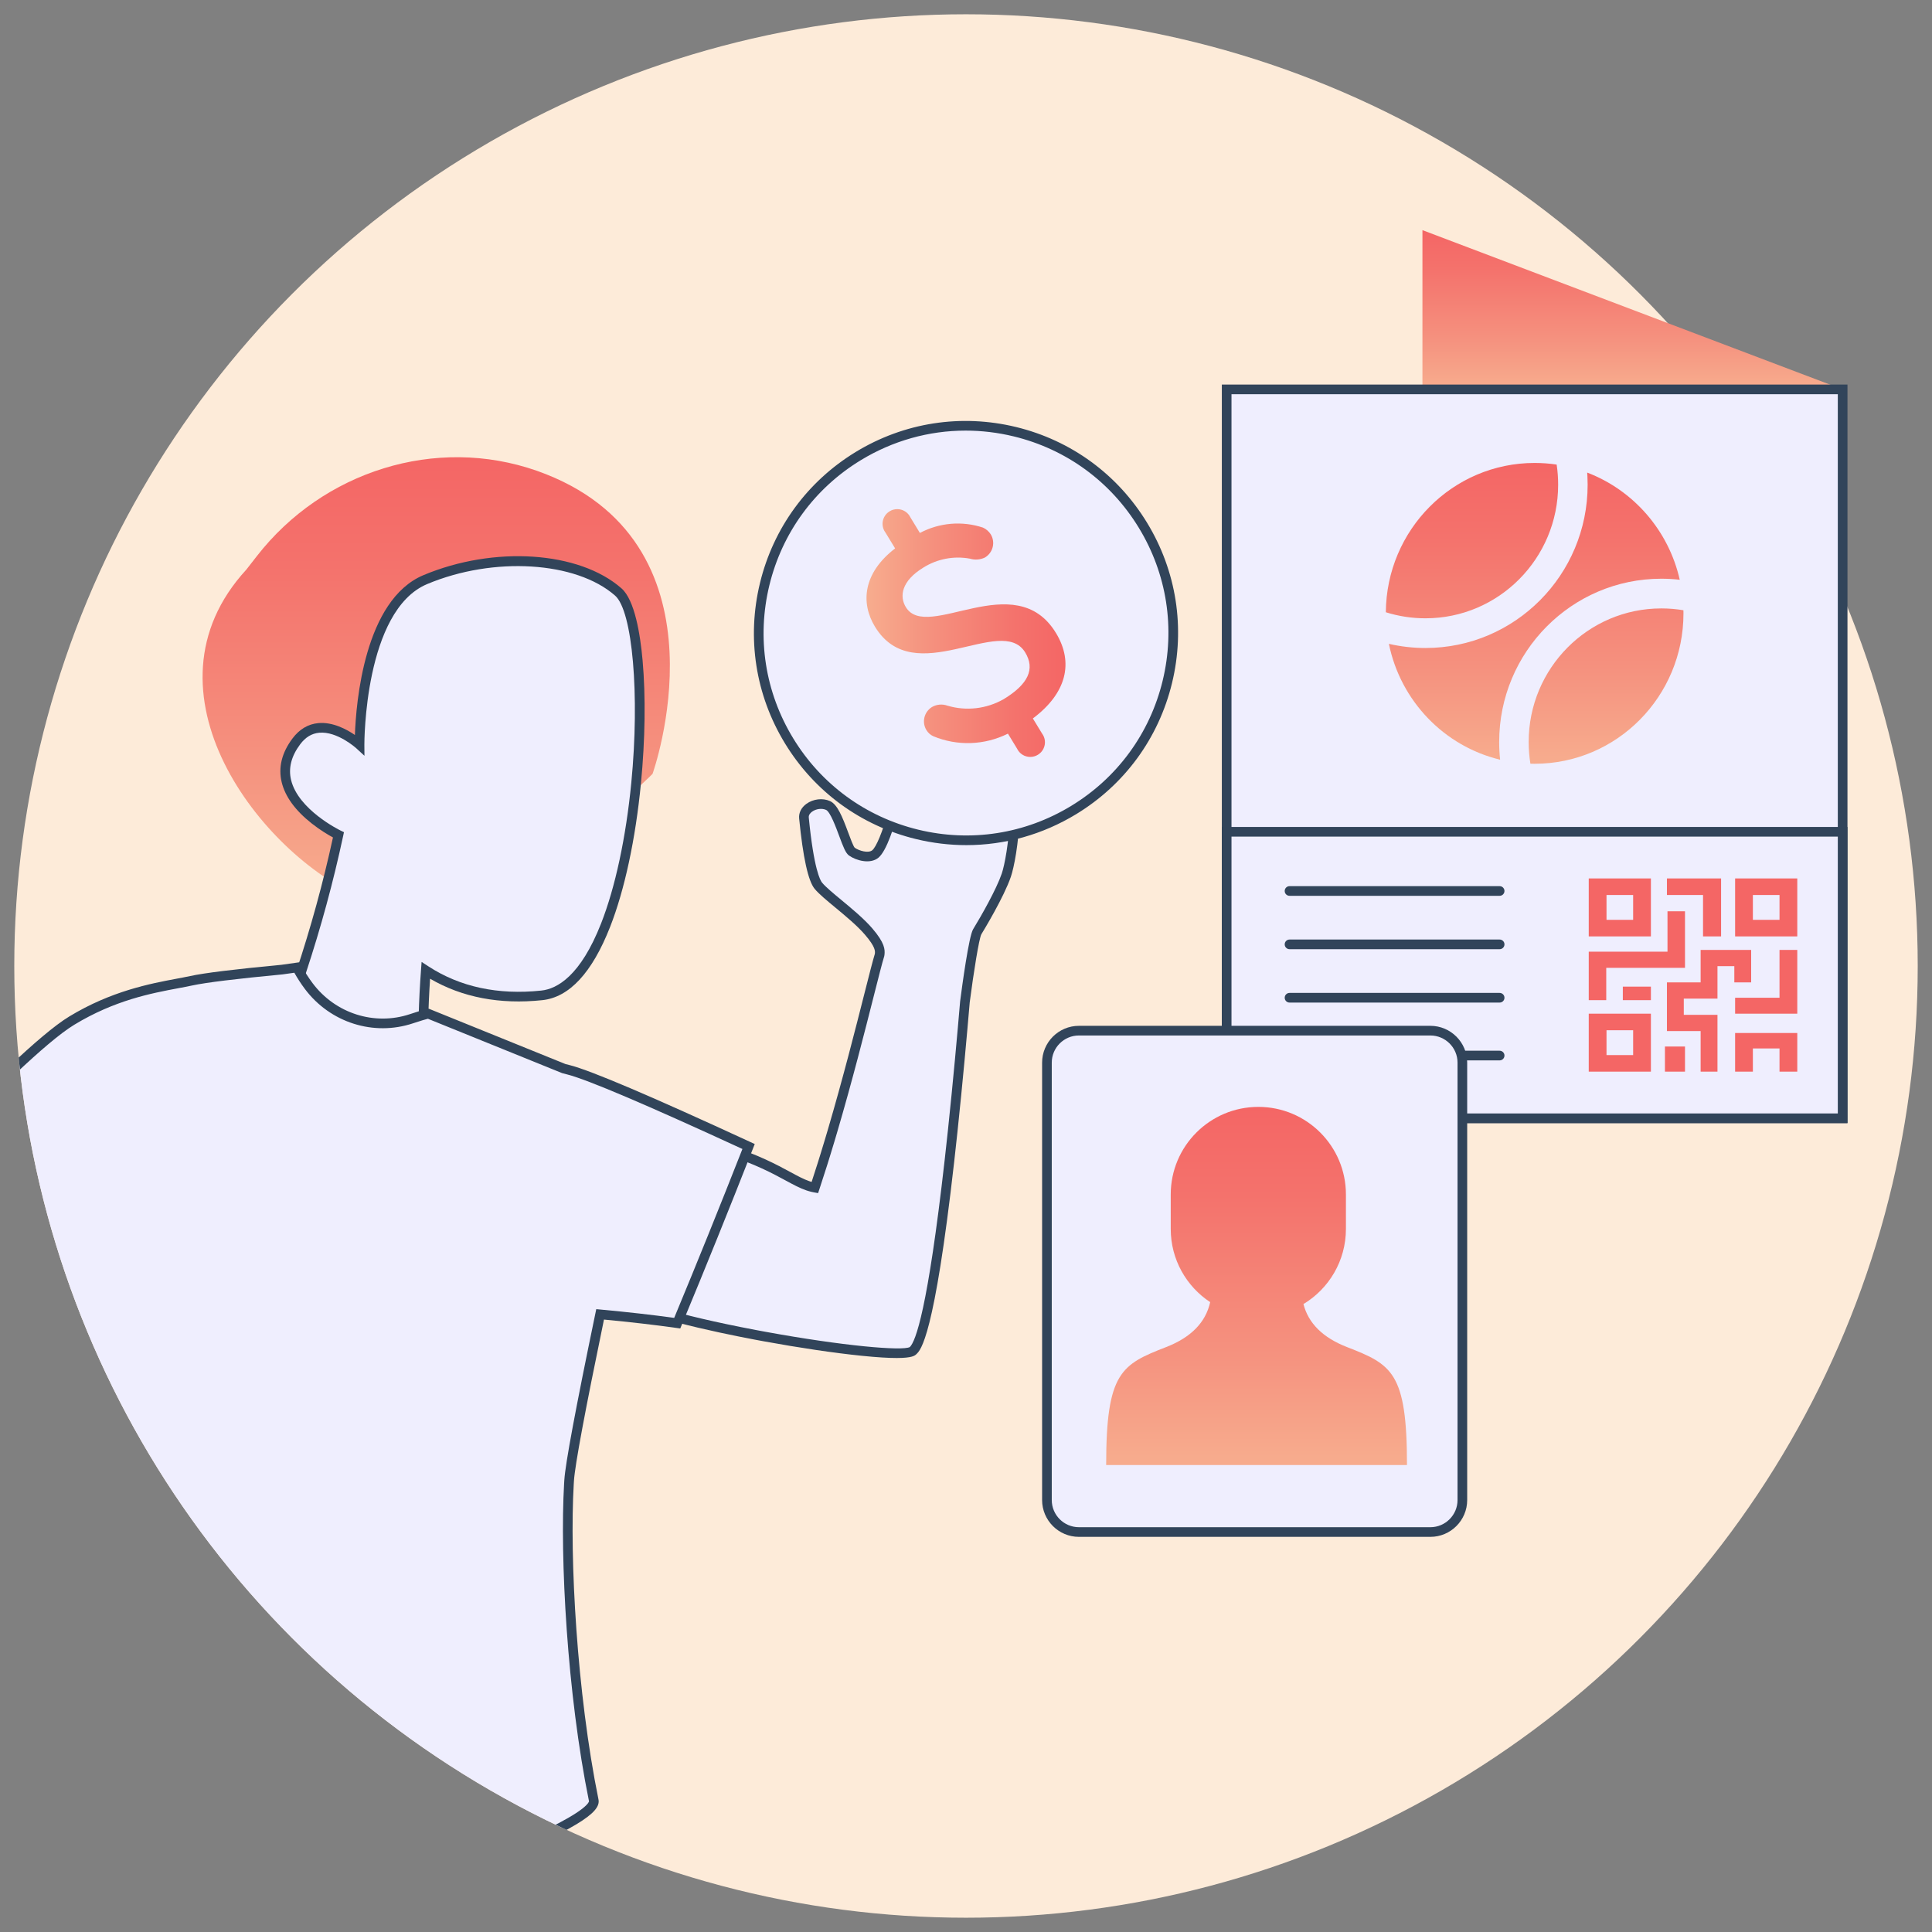 <?xml version="1.0" encoding="UTF-8"?>
<svg id="Ebene_1" xmlns="http://www.w3.org/2000/svg" xmlns:xlink="http://www.w3.org/1999/xlink" viewBox="0 0 1000 1000">
  <rect x="0" y="0" width="1000" height="1000" fill="#808080" stroke="none"/>
  <defs>
    <style>
      .cls-1 {
        fill: none;
      }

      .cls-2 {
        fill: #efeefe;
      }

      .cls-3 {
        fill: url(#Verlauf_Peach-_Coral);
      }

      .cls-4 {
        fill: #31445a;
      }

      .cls-5 {
        fill: #f46665;
      }

      .cls-6 {
        fill: url(#Verlauf_Peach-_Coral-4);
      }

      .cls-7 {
        fill: url(#Verlauf_Peach-_Coral-5);
      }

      .cls-8 {
        fill: url(#Verlauf_Peach-_Coral-2);
      }

      .cls-9 {
        fill: url(#Verlauf_Peach-_Coral-3);
      }

      .cls-10 {
        fill: #fdebd9;
      }

      .cls-11 {
        clip-path: url(#clippath);
      }
    </style>
    <linearGradient id="Verlauf_Peach-_Coral" data-name="Verlauf Peach-&amp;gt;Coral" x1="845" y1="201.55" x2="845" y2="119.117" gradientUnits="userSpaceOnUse">
      <stop offset=".022" stop-color="#f7ab8d"/>
      <stop offset=".307" stop-color="#f5927f"/>
      <stop offset=".754" stop-color="#f4726c"/>
      <stop offset="1" stop-color="#f46665"/>
    </linearGradient>
    <linearGradient id="Verlauf_Peach-_Coral-2" data-name="Verlauf Peach-&amp;gt;Coral" x1="794.334" y1="395.327" x2="794.334" y2="239.62" xlink:href="#Verlauf_Peach-_Coral"/>
    <clipPath id="clippath">
      <circle class="cls-1" cx="500" cy="500" r="492.611"/>
    </clipPath>
    <linearGradient id="Verlauf_Peach-_Coral-3" data-name="Verlauf Peach-&amp;gt;Coral" x1="-746.979" y1="-3.714" x2="-724.789" y2="-230.453" gradientTransform="translate(969.58 395.411) rotate(-5.59)" xlink:href="#Verlauf_Peach-_Coral"/>
    <linearGradient id="Verlauf_Peach-_Coral-4" data-name="Verlauf Peach-&amp;gt;Coral" x1="448.503" y1="327.659" x2="551.497" y2="327.659" xlink:href="#Verlauf_Peach-_Coral"/>
    <linearGradient id="Verlauf_Peach-_Coral-5" data-name="Verlauf Peach-&amp;gt;Coral" x1="650.402" y1="758.289" x2="650.402" y2="572.924" xlink:href="#Verlauf_Peach-_Coral"/>
  </defs>
  <circle class="cls-10" cx="500" cy="500" r="492.611"/>
  <polygon id="Path-21" class="cls-3" points="736.253 201.55 736.253 119.117 953.748 201.55 736.253 201.55"/>
  <g>
    <rect id="Rectangle" class="cls-2" x="634.919" y="201.55" width="318.829" height="377.273"/>
    <path class="cls-4" d="M956.248,581.324h-323.829V199.051h323.829v382.273ZM637.419,576.324h313.829V204.051h-313.829v372.273Z"/>
  </g>
  <path id="Combined-Shape" class="cls-8" d="M859.914,314.912c3.892,0,7.709.326,11.425.952l.023,1.609c0,42.997-34.487,77.853-77.03,77.853-.735,0-1.467-.01-2.197-.031-.596-3.654-.903-7.402-.903-11.224,0-38.196,30.75-69.16,68.683-69.16ZM821.529,244.611c23.898,9.117,42.132,29.899,47.904,55.475-3.128-.361-6.303-.543-9.519-.543-46.362,0-83.946,37.845-83.946,84.529,0,3.091.165,6.142.486,9.147-28.933-6.947-51.547-30.396-57.569-59.967,6.092,1.407,12.423,2.152,18.927,2.152,46.362,0,83.946-37.845,83.946-84.529,0-1.459-.037-2.909-.109-4.35l-.119-1.913ZM794.332,239.62c3.87,0,7.674.288,11.392.845.507,3.397.771,6.872.771,10.41,0,38.196-30.75,69.16-68.683,69.16-7.142,0-14.03-1.098-20.506-3.135.31-42.74,34.677-77.28,77.026-77.28Z"/>
  <g id="Group-12-Copy-3">
    <g>
      <rect id="Rectangle-Copy-4" class="cls-2" x="634.919" y="430.531" width="318.829" height="148.292"/>
      <path class="cls-4" d="M956.248,581.324h-323.829v-153.293h323.829v153.293ZM637.419,576.324h313.829v-143.293h-313.829v143.293Z"/>
    </g>
    <g id="Group-8">
      <g id="Group-65-Copy">
        <path id="qr-code" class="cls-5" d="M854.505,524.678v30h-32.173v-30h32.173ZM930.269,534.678v20h-9.193v-12.001h-13.789v12.001h-9.192v-20h32.173ZM906.398,491.678v16.801h-8.717v-8.4h-8.719v16.8h-17.436v8.399h17.436v29.401h-8.719v-20.999h-17.436v-25.2h17.436v-16.801h26.154ZM872.149,541.678v13h-10.379v-13h10.379ZM845.314,533.251h-13.789v12.857h13.789v-12.857ZM930.269,491.678v33h-32.173v-8.249h22.98v-24.751h9.193ZM854.505,510.678v7h-14.53v-7h14.53ZM872.149,471.678v29.273h-40.759v16.727h-9.058v-25.091h40.759v-20.909h9.058ZM854.505,454.678v30h-32.173v-30h32.173ZM930.269,454.678v30h-32.173v-30h32.173ZM890.83,454.678v30h-9.341v-21.428h-18.681v-8.572h28.022ZM845.314,463.25h-13.789v12.857h13.789v-12.857ZM921.076,463.25h-13.789v12.857h13.789v-12.857Z"/>
      </g>
    </g>
    <g id="Group-19">
      <path class="cls-4" d="M776.209,463.671h-108.748c-1.381,0-2.5-1.119-2.5-2.5s1.119-2.5,2.5-2.5h108.748c1.381,0,2.5,1.119,2.5,2.5s-1.119,2.5-2.5,2.5Z"/>
      <path class="cls-4" d="M776.209,491.301h-108.748c-1.381,0-2.5-1.119-2.5-2.5s1.119-2.5,2.5-2.5h108.748c1.381,0,2.5,1.119,2.5,2.5s-1.119,2.5-2.5,2.5Z"/>
      <path class="cls-4" d="M776.209,518.932h-108.748c-1.381,0-2.5-1.119-2.5-2.5s1.119-2.5,2.5-2.5h108.748c1.381,0,2.5,1.119,2.5,2.5s-1.119,2.5-2.5,2.5Z"/>
      <path class="cls-4" d="M776.209,548.852h-108.748c-1.381,0-2.5-1.119-2.5-2.5s1.119-2.5,2.5-2.5h108.748c1.381,0,2.5,1.119,2.5,2.5s-1.119,2.5-2.5,2.5Z"/>
    </g>
  </g>
  <g class="cls-11">
    <g id="Group-62">
      <g>
        <path class="cls-9" d="M186.932,464.473c-51.798-22.233-117.392-106.59-59.434-169.641l5.481-7.033c34.148-43.833,92.505-62.505,144.943-44.106,1.601.563,3.206,1.159,4.79,1.789,96.844,38.418,55.038,155.074,55.038,155.074,0,0-2.71,2.736-7.492,7.131l-143.326,56.785Z"/>
        <g id="Group-32">
          <g>
            <path id="Combined-Shape-2" data-name="Combined-Shape" class="cls-2" d="M517.423,379.857c-8.76-16.107-23.925-19.244-45.496-9.411h0l-13.216,8.328c4.326,20.209,5.632,33.559,3.92,40.049-2.569,9.735-6.314,20.492-9.524,23.173-3.21,2.68-9.269.875-12.198-1.205-2.929-2.08-7.02-21.511-12.338-23.885-5.318-2.374-12.949,1.267-12.44,6.467.509,5.2,2.899,29.623,7.468,35.098,4.569,5.475,18.488,14.922,26.053,23.745,6.442,7.514,5.835,10.149,5.633,11.999-2.892,9.213-12.142,49.599-24.396,91.214l-1.46,4.915c-.737,2.459-1.483,4.917-2.24,7.37l-1.524,4.896c-1.28,4.07-2.585,8.112-3.911,12.098-.898-.163-1.775-.377-2.646-.64l-1.042-.338c-14.401-4.983-28.675-22.648-111.587-32.456-6.916-.818,5.992,76.685,15.554,89.359,4.455,5.905,35.817,13.989,68.8,20.242l4.835.902c36.309,6.657,73.085,10.872,76.897,7.342,6.817-6.312,13.563-51.416,18.862-98.288l.683-6.121c.112-1.021.224-2.042.335-3.062l.657-6.117c2.63-24.783,4.811-48.934,6.341-66.961,0,0,4.254-32.837,6.371-36.297,3.176-5.19,11.97-20.233,15.064-29.328,3.094-9.095,9.684-48.929-3.456-73.09Z"/>
            <path class="cls-4" d="M464.071,702.9c-4.052,0-9.797-.309-18.02-1.145-14.217-1.445-32.27-4.116-50.833-7.519l-4.843-.902c-19.073-3.616-64.091-12.917-70.337-21.194-9.189-12.18-22.034-82.258-16.761-91.443.78-1.358,2.083-2.072,3.497-1.903,65.088,7.7,88.337,20.287,102.227,27.809,3.854,2.086,6.898,3.734,9.883,4.768l.996.322.218.065c1.051-3.192,2.118-6.51,3.183-9.895l1.522-4.89c.752-2.439,1.497-4.892,2.232-7.344l1.458-4.91c7.786-26.44,14.449-52.749,18.858-70.157,2.542-10.037,4.394-17.35,5.477-20.861.16-1.384.395-3.478-5.074-9.855-4.034-4.705-10.062-9.696-15.38-14.101-4.561-3.776-8.499-7.038-10.695-9.67-3.358-4.023-6.061-16.287-8.036-36.449-.282-2.885,1.096-5.646,3.782-7.579,3.512-2.531,8.401-3.102,12.165-1.422,3.8,1.696,6.318,7.842,9.461,16.337,1.096,2.962,2.592,7.007,3.362,7.832,2.331,1.622,7.097,2.951,9.092,1.284,1.872-1.562,5.29-8.938,8.71-21.891,1.603-6.077.275-19.161-3.947-38.889l-.365-1.708,14.988-9.417c22.875-10.432,39.271-6.9,48.729,10.49,13.648,25.093,6.785,65.807,3.627,75.089-3.598,10.576-14.111,27.89-15.298,29.828-1.184,2.164-3.99,19.619-6.017,35.258-1.392,16.402-3.621,41.315-6.342,66.959l-1.676,15.313c-10.309,91.198-17.338,97.707-19.648,99.845-.772.716-2.103,1.946-10.193,1.946ZM307.364,583.898c-.85,3.657-.252,17.679,3.83,40.279,3.967,21.968,9.126,40.032,12.836,44.95,2.866,3.798,24.777,11.236,67.27,19.292l4.828.899c40.139,7.359,70.997,10.02,74.799,7.91,3.003-2.917,9.287-19.444,18.017-96.679l1.673-15.285c2.719-25.625,4.946-50.528,6.336-66.905l.012-.11c1.014-7.827,4.495-33.648,6.718-37.28,4.2-6.862,12.049-20.654,14.83-28.828,2.882-8.475,9.386-47.79-3.286-71.091h0c-8.073-14.845-21.848-17.592-42.11-8.398l-11.598,7.308c4.156,19.823,5.311,32.753,3.53,39.501-2.001,7.579-6.004,20.833-10.339,24.453-4.3,3.591-11.641,1.475-15.247-1.085-1.752-1.243-2.953-4.33-5.101-10.135-1.621-4.381-4.637-12.535-6.81-13.505-2.123-.95-5.154-.565-7.204.912-.707.509-1.871,1.579-1.728,3.029,2.622,26.777,5.944,32.594,6.899,33.739,1.901,2.277,5.857,5.554,10.045,9.023,5.473,4.531,11.675,9.668,15.987,14.697,6.365,7.423,6.575,10.833,6.244,13.688l-.123.686c-1.03,3.281-2.894,10.639-5.473,20.823-4.418,17.445-11.096,43.81-18.911,70.348l-1.461,4.922c-.74,2.47-1.489,4.936-2.247,7.394l-1.526,4.903c-1.318,4.189-2.638,8.273-3.926,12.144l-.684,2.056-2.132-.385c-.976-.176-1.933-.407-2.924-.706l-1.091-.353c-3.418-1.182-6.621-2.916-10.675-5.111-13.492-7.305-36.022-19.502-99.257-27.1ZM470.968,697.206h0s0,0,0,0Z"/>
          </g>
        </g>
        <g>
          <path class="cls-2" d="M329.261,405.303c-5.113,52.675-20.779,106.948-48.832,109.898-25.526,2.687-45.099-3.195-60.025-12.911-2.361,32.058-1.787,63.084,1.888,93.03-31.382,8.643-62.756,22.636-94.793-19.138,24.965-56.483,38.783-102.557,47.691-144.051-1.005-.491-42.45-20.849-21.811-48.388,12.585-16.785,32.723,1.714,32.723,1.714,0,0-.482-70.97,34.043-85.452,34.052-14.296,77.946-12.889,99.888,6.408,10.178,8.945,13.654,53.326,9.228,98.889Z"/>
          <path class="cls-4" d="M177.53,607.232c-17.151.001-34.531-6.732-52.015-29.529l-.902-1.177.599-1.355c21.883-49.51,36.882-94.596,47.131-141.704-2.307-1.254-6.532-3.729-10.956-7.215-8.543-6.732-13.786-13.923-15.582-21.372-1.84-7.632.035-15.247,5.572-22.636,3.594-4.794,8.099-7.472,13.39-7.961,7.417-.677,14.606,3.178,18.928,6.146.603-16.83,4.937-69.917,35.482-82.73,36.555-15.347,80.624-12.409,102.506,6.836,6.827,6,9.712,23.633,10.93,37.369,1.636,18.453,1.329,41.057-.865,63.639h0c-2.793,28.783-8.467,55.159-15.975,74.269-9.295,23.66-21.1,36.403-35.084,37.874-21.949,2.313-41.465-1.423-58.08-11.102-2.013,30.591-1.286,60.321,2.164,88.43l.263,2.142-2.081.573c-2.728.752-5.457,1.544-8.187,2.336-12.253,3.557-24.686,7.165-37.239,7.166ZM130.388,575.826c27.875,35.441,54.654,27.662,82.987,19.439,2.06-.598,4.12-1.195,6.179-1.776-3.417-29.061-3.97-59.792-1.644-91.382l.31-4.22,3.546,2.309c16.379,10.661,36.027,14.876,58.399,12.52,8.237-.866,20.293-7.595,30.953-34.73,7.343-18.69,12.902-44.589,15.652-72.923v-.001c4.412-45.415.648-88.826-8.39-96.769-20.205-17.77-62.931-20.398-97.27-5.981-32.604,13.676-32.516,82.438-32.511,83.131l.039,5.744-4.231-3.887c-.095-.087-9.866-8.904-19.197-8.035-3.872.362-7.089,2.318-9.834,5.979-4.601,6.139-6.186,12.352-4.712,18.465,3.691,15.307,24.727,25.74,25.621,26.177l1.757.858-.411,1.912c-10.238,47.692-25.261,93.226-47.246,143.171Z"/>
        </g>
        <g id="Fill-16">
          <g>
            <path id="Path" class="cls-2" d="M146.032,501.858c-24.168,2.288-39.883,4.221-47.144,5.798-13.442,2.92-36.254,5.152-61.727,20.606-25.473,15.453-90.523,87.462-119.84,111.921l110.644,47.86-1.24,3.38c-4.764,13.452-21.65,65.645-22.238,131.113l-.014,2.316c-.28,91.504,22.806,203.633,28.221,208.032,6.894,5.601,278.663-81.188,274.631-100.966-11.548-56.647-14.959-127.49-12.85-163.866l.112-1.82c.549-8.419,5.893-37.059,16.032-85.919,14.707,1.363,28.01,2.884,39.91,4.562,12.406-29.828,24.717-60.308,36.933-91.44-51.245-23.66-82.27-36.882-93.075-39.668l-2.488-.632-70.23-28.442s-2.396.495-8.669,2.593c-19.485,6.517-40.922-.497-53.236-16.945-2.155-2.878-4.209-6.062-6.054-9.568l-7.678,1.087Z"/>
            <path class="cls-4" d="M33.998,1035.623c-1.895,0-2.417-.424-2.88-.8-4.603-3.739-12.771-45.643-17.139-72.897-4.554-28.415-12.168-84.01-12.006-137.084l.014-2.322c.589-65.441,17.28-117.528,22.382-131.934l.436-1.19-112.204-48.533,3.119-2.603c11.945-9.966,29.836-27.854,48.778-46.792,27.576-27.57,56.09-56.079,71.367-65.347,21.751-13.195,41.971-16.993,55.352-19.507,2.575-.483,5.007-.94,7.142-1.404,7.421-1.611,22.921-3.522,47.381-5.838l9.364-1.325.82,1.558c1.681,3.194,3.647,6.301,5.843,9.234,11.797,15.759,32.068,22.221,50.441,16.072,6.342-2.121,8.852-2.649,8.957-2.671l.742-.153,70.774,28.662,2.323.591c11.061,2.853,41.645,15.877,93.506,39.821l2.141.988-.861,2.194c-12.168,31.008-24.6,61.789-36.952,91.487l-.742,1.786-1.915-.271c-11.203-1.58-23.831-3.039-37.566-4.34-9.775,47.193-15,75.243-15.531,83.385l-.112,1.81c-2.197,37.889,1.544,107.974,12.805,163.214.751,3.685-2.635,7.503-11.321,12.768-21.317,12.917-76.97,34.84-148.874,58.642-29.194,9.664-57.335,18.372-79.238,24.52-23.77,6.672-32.657,8.275-36.344,8.275ZM34.41,1031.075s-.001-.001,0,0h0ZM34.136,1030.666c.065.002.133.003.205.003,8.169,0,59.816-14.434,124.984-36.366,74.412-25.043,127.504-46.762,142.023-58.098,3.417-2.668,3.521-3.833,3.522-3.844-11.339-55.599-15.106-126.243-12.89-164.456l.113-1.829c.562-8.626,5.822-36.843,16.079-86.272l.454-2.188,2.225.206c13.894,1.287,26.704,2.735,38.112,4.308,11.804-28.414,23.675-57.802,35.312-87.415-49.605-22.872-80.05-35.832-90.51-38.529l-2.802-.736-69.485-28.141c-1.089.28-3.51.951-7.682,2.347-20.421,6.826-42.938-.33-56.03-17.818-1.996-2.666-3.815-5.467-5.422-8.348l-6.073.857c-23.956,2.268-39.719,4.203-46.849,5.752-2.204.478-4.669.941-7.28,1.432-13.803,2.593-32.707,6.144-53.681,18.868-14.762,8.954-43.059,37.247-70.425,64.607-17.475,17.472-34.06,34.054-46.037,44.474l109.13,47.205-2.054,5.599c-5.027,14.193-21.504,65.616-22.085,130.274l-.014,2.308c-.272,88.689,21.537,196.133,27.163,205.801Z"/>
          </g>
        </g>
      </g>
    </g>
  </g>
  <g>
    <circle id="Oval" class="cls-2" cx="500" cy="327.659" r="107.235"/>
    <path class="cls-4" d="M500.2,437.438c-8.693,0-17.447-1.041-26.11-3.146-28.482-6.921-52.565-24.52-67.812-49.553-15.247-25.034-19.831-54.508-12.911-82.99,6.92-28.48,24.521-52.565,49.553-67.811h0c25.034-15.247,54.507-19.832,82.989-12.912,28.482,6.921,52.565,24.52,67.812,49.553,15.247,25.034,19.831,54.508,12.911,82.99-6.921,28.482-24.519,52.565-49.553,67.811-17.42,10.61-36.99,16.058-56.879,16.058ZM499.809,222.883c-18.985,0-37.66,5.198-54.288,15.325h0c-23.894,14.552-40.69,37.537-47.295,64.722-6.606,27.185-2.229,55.315,12.323,79.208,14.552,23.894,37.537,40.69,64.722,47.296,27.185,6.601,55.314,2.228,79.208-12.323,23.894-14.552,40.69-37.537,47.295-64.722,6.606-27.185,2.229-55.315-12.323-79.208-14.552-23.894-37.537-40.69-64.722-47.296-8.266-2.008-16.625-3.002-24.92-3.002Z"/>
  </g>
  <path id="Path-2" data-name="Path" class="cls-6" d="M476.135,275.86c10.068-5.353,21.878-6.355,32.663-2.769,1.675.758,3.086,1.994,4.056,3.551,1.179,1.977,1.52,4.344.948,6.58-.572,2.236-2.011,4.159-3.999,5.345-2.428,1.171-5.206,1.384-7.775.596-8.276-1.53-16.842.095-24.006,4.553-11.527,7.02-12.546,14.98-9.161,20.539,11.034,18.118,56.626-21.221,77.692,13.368,9.279,15.236,5.607,31.114-11.942,44.249l4.723,7.755c1.748,2.296,2.027,5.39.719,7.975-1.308,2.585-3.974,4.209-6.871,4.185-2.897-.024-5.519-1.692-6.756-4.299l-4.723-7.755c-12.103,6.031-26.212,6.518-38.647,1.333-1.46-.668-2.683-1.758-3.514-3.128-1.215-1.955-1.6-4.315-1.069-6.561s1.933-4.195,3.899-5.417c2.431-1.399,5.351-1.663,7.982-.722,9.755,2.919,20.306,1.699,29.173-3.372,12.7-7.735,16.336-15.594,11.111-24.173-12.288-20.177-57.447,20.028-77.761-13.326-7.482-12.284-6.202-27.741,10.435-40.508l-4.974-8.167c-1.748-2.296-2.027-5.39-.719-7.975,1.308-2.585,3.974-4.209,6.871-4.185,2.897.024,5.519,1.692,6.756,4.299l4.89,8.03Z"/>
  <g>
    <rect id="Rectangle-Copy-5" class="cls-2" x="541.893" y="533.466" width="215.024" height="259.512" rx="16.559" ry="16.559"/>
    <path class="cls-4" d="M740.357,795.477h-181.906c-10.509,0-19.059-8.55-19.059-19.06v-226.394c0-10.509,8.55-19.059,19.059-19.059h181.906c10.509,0,19.059,8.55,19.059,19.059v226.394c0,10.51-8.55,19.06-19.059,19.06ZM558.452,535.966c-7.752,0-14.059,6.307-14.059,14.059v226.394c0,7.753,6.307,14.06,14.059,14.06h181.906c7.752,0,14.059-6.307,14.059-14.06v-226.394c0-7.752-6.307-14.059-14.059-14.059h-181.906Z"/>
  </g>
  <g id="Group-13">
    <path id="Combined-Shape-3" data-name="Combined-Shape" class="cls-7" d="M651.309,572.924c25.04,0,45.338,20.299,45.338,45.338v17.852c0,16.497-8.811,30.936-21.984,38.868,2.569,9.994,10.089,17.415,22.549,22.262,23.162,9.011,31.043,13.014,31.043,61.045h-155.707c0-48.03,7.881-52.034,31.043-61.045,12.87-5.007,20.469-12.759,22.797-23.256-12.303-8.107-20.418-22.043-20.418-37.874v-17.852c0-25.04,20.299-45.338,45.338-45.338Z"/>
  </g>
</svg>